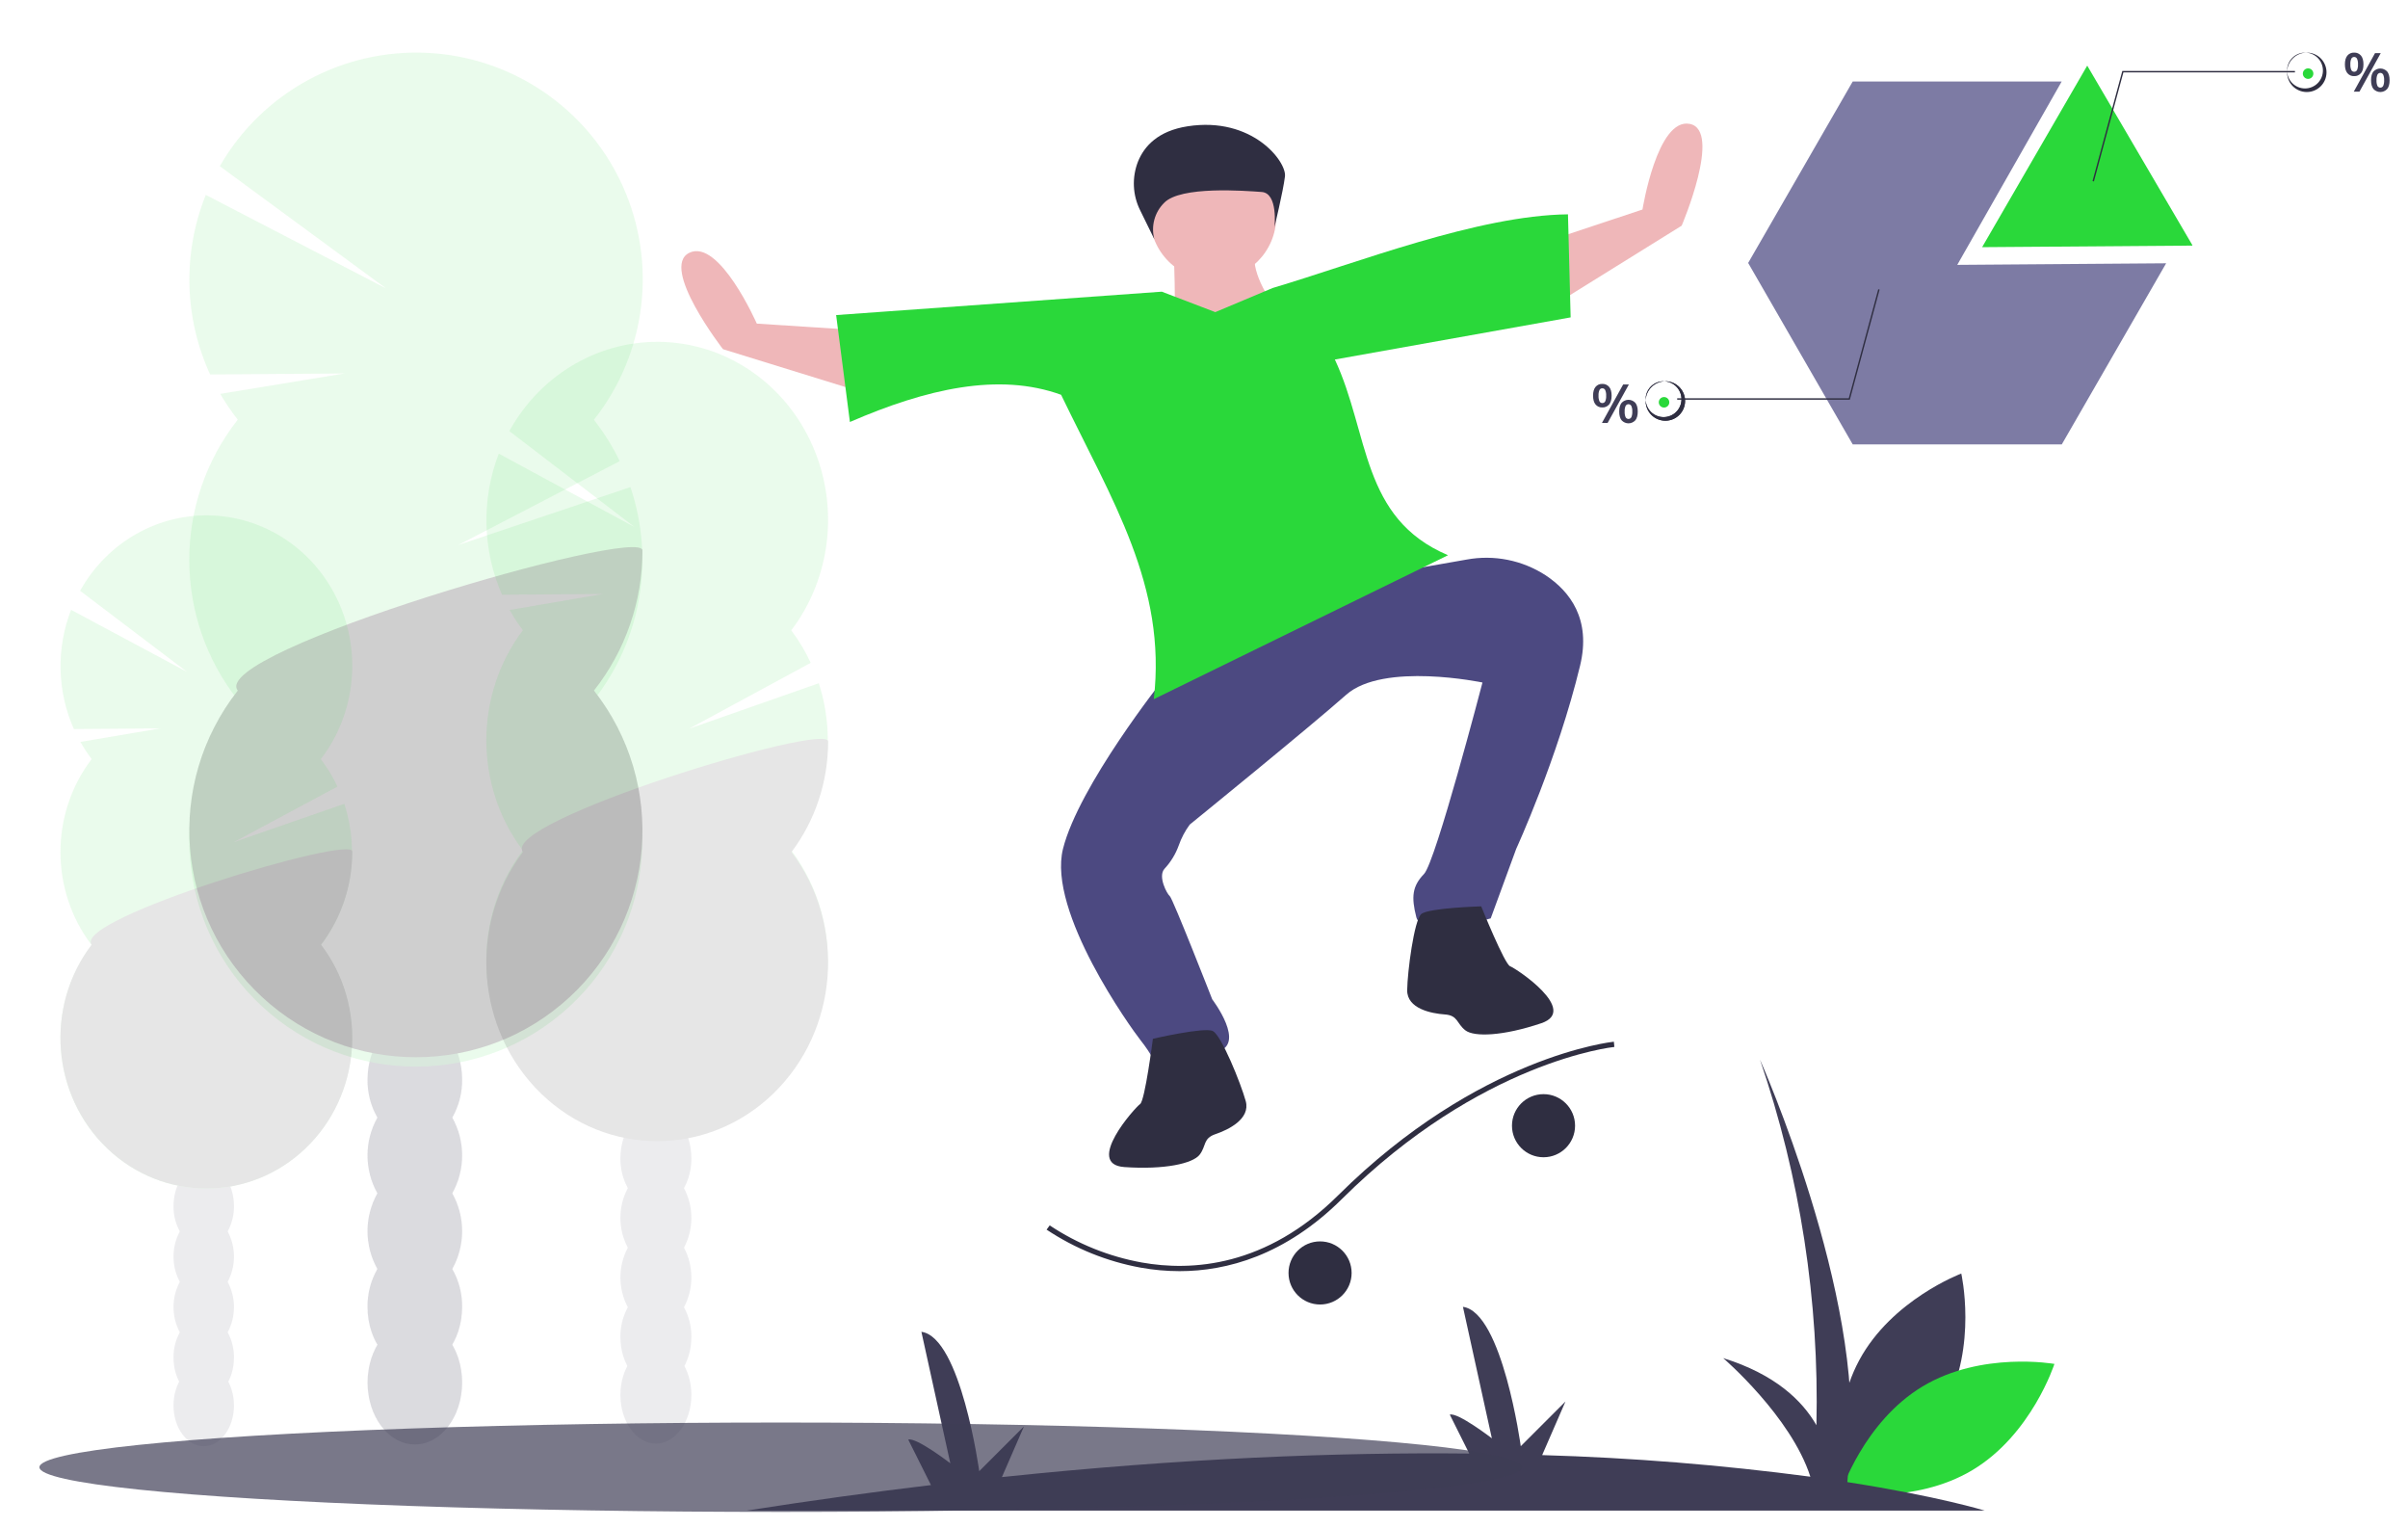 <?xml version="1.0" encoding="UTF-8"?>
<svg width="916px" height="581px" viewBox="0 0 916 581" version="1.1" xmlns="http://www.w3.org/2000/svg" xmlns:xlink="http://www.w3.org/1999/xlink">
    <title>increase_efficiency</title>
    <g id="FS_increase_efficiency" stroke="none" stroke-width="1" fill="none" fill-rule="evenodd">
        <g id="Group-4" transform="translate(284, 403)" fill-rule="nonzero">
            <path d="M462.067,81.341 C462.067,81.341 435.69,91.235 423.261,114.284 C410.833,137.333 417.06,164.809 417.06,164.809 C417.06,164.809 443.438,154.914 455.866,131.865 C468.294,108.816 462.067,81.341 462.067,81.341 Z" id="Path" fill="#3F3D56"></path>
            <path d="M497.5,115.709 C497.5,115.709 488.858,142.523 466.42,156.023 C443.981,169.523 416.243,164.596 416.243,164.596 C416.243,164.596 424.885,137.782 447.323,124.282 C469.762,110.782 497.5,115.709 497.5,115.709 Z" id="Path" fill="#2AD83A"></path>
            <path d="M471,171.5 C471,171.5 453.538,166.087 418.739,160.658 L419.5,150 C425.5,90 385.5,0 385.5,0 C400.781,44.717 408.049,91.781 406.969,139.025 C401.632,129.712 391.321,119.666 371.5,113.5 C371.5,113.5 397.278,135.606 404.659,158.602 C370.815,154.12 336.762,151.377 302.637,150.386 L311.5,130 L294.5,147 C294.5,147 287.5,96 272.5,94 L283.5,144 C283.5,144 270.5,134 267.5,135 L274.897,149.795 C225.078,149.278 165.813,151.53 97.132,158.747 L105.5,139.5 L88.5,156.5 C88.5,156.5 81.5,105.5 66.5,103.5 L77.5,153.5 C77.5,153.5 64.5,143.5 61.5,144.5 L70.143,161.786 C47.698,164.455 24.318,167.693 0,171.5 L471,171.5 Z" id="Path" fill="#3F3D56"></path>
        </g>
        <g id="Group-3" transform="translate(259.185, 47)" fill-rule="nonzero">
            <circle id="Oval" fill="#2F2E41" cx="327.968" cy="381.113" r="12"></circle>
            <path d="M174.687,435.088 C161.913,432.754 149.748,427.838 138.939,420.641 L140.121,419.028 C150.706,426.063 162.615,430.863 175.12,433.133 C194.052,436.535 222.381,434.865 249.827,407.606 C303.241,354.558 354.22,349.215 354.729,349.168 L354.915,351.16 C354.414,351.207 304.147,356.477 251.237,409.026 C229.624,430.49 207.445,436.428 189.519,436.428 C184.545,436.424 179.582,435.975 174.687,435.088 L174.687,435.088 Z" id="Path" fill="#2F2E41"></path>
            <circle id="Oval" fill="#2F2E41" cx="242.968" cy="437.113" r="12"></circle>
            <path d="M220.463,44.491 C209.563,56.239 238.061,84.751 238.061,84.751 C238.061,84.751 180.354,94.481 184.933,93.891 C189.511,93.302 187.139,44.76 187.139,44.76 C187.139,44.76 231.363,32.743 220.463,44.491 Z" id="Path" fill="#EFB7B9"></path>
            <path d="M260.627,170.222 L210.488,195.836 L183.259,211.442 C183.259,211.442 151.16,251.874 145.172,275.835 C139.183,299.796 171.101,344.082 174.715,348.658 C176.579,350.991 178.248,353.474 179.704,356.081 C180.952,357.937 191.734,355.54 203.508,353.016 C215.282,350.491 201.945,333.052 201.945,333.052 C201.945,333.052 186.918,294.657 185.798,293.793 C184.753,292.986 181.197,286.346 183.755,283.44 C186.154,280.873 188.006,277.846 189.2,274.542 C190.191,271.7 191.602,269.023 193.387,266.6 C193.387,266.6 238.748,229.764 252.915,217.222 C267.082,204.68 304.744,212.564 304.744,212.564 C304.744,212.564 286.963,280.764 282.514,285.37 C278.066,289.976 277.585,294.071 279.599,301.877 C281.613,309.684 307.881,302.268 307.881,302.268 L317.581,275.812 C317.581,275.812 333.33,241.52 341.88,206.138 C346.156,188.447 337.992,177.903 328.76,171.782 C319.882,166.025 309.136,163.886 298.73,165.805 L252.381,173.936 L284.528,160.086 L260.627,170.222 Z" id="Path" fill="#4C4981"></path>
            <path d="M75.693,104.304 L15.839,85.798 C15.839,85.798 -8.34,54.631 3.05,49.131 C14.441,43.631 28.702,76.075 28.702,76.075 L70.388,78.773 L75.693,104.304 Z" id="Path" fill="#EFB7B9"></path>
            <path d="M327.309,71.9 L380.521,38.832 C380.521,38.832 396.015,2.556 383.602,0.121 C371.189,-2.313 365.614,32.686 365.614,32.686 L325.972,45.857 L327.309,71.9 Z" id="Path" fill="#EFB7B9"></path>
            <path d="M337.268,34.513 L338.282,73.705 L248.595,89.73 C261.787,117.954 258.436,150.076 291.642,164.155 L179.718,218.9 C184.705,175.862 163.9,143.444 144.455,103.141 C120.769,94.555 93.259,100.851 64.118,113.487 L58.881,72.823 L182.76,63.927 L203.108,71.707 L224.926,62.53 C256.994,53.002 303.036,34.889 337.268,34.513 Z" id="Path" fill="#2AD83A"></path>
            <path d="M281.455,300.63 C278.735,302.997 276.203,322.48 276.105,329.55 C276.008,336.621 285.317,338.447 290.404,338.8 C295.491,339.153 294.882,342.256 298.241,344.848 C301.599,347.441 312.637,347.027 327.131,342.136 C341.625,337.245 317.378,321.21 315.267,320.474 C313.155,319.738 304.267,297.692 304.267,297.692 C304.267,297.692 284.175,298.263 281.455,300.63 Z" id="Path" fill="#2F2E41"></path>
            <path d="M202.183,345.12 C205.414,346.721 212.8,364.926 214.686,371.741 C216.572,378.556 208.029,382.681 203.197,384.312 C198.366,385.942 199.741,388.79 197.149,392.148 C194.556,395.507 183.774,397.904 168.514,396.844 C153.254,395.785 172.647,374.13 174.502,372.883 C176.358,371.636 179.371,348.058 179.371,348.058 C179.371,348.058 198.952,343.52 202.183,345.12 Z" id="Path" fill="#2F2E41"></path>
            <circle id="Oval" fill="#EFB7B9" cx="202.286" cy="35.429" r="23.996"></circle>
            <path d="M174.549,33.022 C171.643,27.224 171.34,20.464 173.716,14.429 C176.075,8.614 181.307,2.774 192.589,1.029 C217.203,-2.776 230.301,14.465 229.613,20.104 C228.925,25.743 225.62,39.374 225.62,39.374 C225.62,39.374 227.096,26.468 220.761,26.012 C214.427,25.557 189.86,23.634 183.639,30.157 C180.005,33.764 178.588,39.045 179.929,43.987 L174.549,33.022 Z" id="Path" fill="#2F2E41"></path>
        </g>
        <g id="Group" opacity="0.1" transform="translate(72, 20)" fill-rule="nonzero">
            <ellipse id="Oval" fill="#3F3D56" cx="85.81" cy="505.79" rx="17.99" ry="23.55"></ellipse>
            <path d="M100.05,405.03 C102.557,400.648 103.852,395.678 103.8,390.63 C103.8,377.63 95.8,367.08 85.8,367.08 C75.8,367.08 67.8,377.63 67.8,390.63 C67.747,395.679 69.045,400.651 71.56,405.03 C66.548,413.972 66.548,424.878 71.56,433.82 C66.547,442.759 66.547,453.661 71.56,462.6 C69.045,466.979 67.747,471.951 67.8,477 C67.8,490 75.86,500.55 85.8,500.55 C95.74,500.55 103.8,490 103.8,477 C103.852,471.952 102.557,466.982 100.05,462.6 C105.051,453.658 105.051,442.762 100.05,433.82 C105.051,424.875 105.051,413.975 100.05,405.03 L100.05,405.03 Z" id="Path" fill="#3F3D56"></path>
            <ellipse id="Oval" fill="#3F3D56" cx="85.81" cy="361.85" rx="17.99" ry="23.55"></ellipse>
            <ellipse id="Oval" fill="#3F3D56" cx="85.81" cy="333.06" rx="17.99" ry="23.55"></ellipse>
            <path d="M18.481,139.653 C16.022,136.525 13.784,133.231 11.781,129.793 L59.051,122.033 L7.931,122.413 C-1.982,100.844 -2.579,76.145 6.281,54.123 L74.881,89.703 L11.611,43.203 C27.724,15.202 58.143,-1.438 90.412,0.098 C122.682,1.633 151.383,21.085 164.765,50.49 C178.146,79.894 173.96,114.313 153.921,139.653 C157.749,144.525 161.042,149.796 163.741,155.373 L102.381,187.253 L167.811,165.253 C177.149,192.844 171.925,223.284 153.921,246.183 C181.708,281.513 177.674,332.267 144.656,362.765 C111.638,393.263 60.725,393.263 27.707,362.765 C-5.312,332.267 -9.345,281.513 18.441,246.183 C-6.144,214.913 -6.144,170.882 18.441,139.613 L18.481,139.653 Z" id="Path" fill="#2AD83A" style="mix-blend-mode: color;"></path>
            <path d="M172.381,189.35 C172.41,208.68 165.912,227.454 153.94,242.63 C181.726,277.961 177.693,328.714 144.675,359.212 C111.657,389.71 60.743,389.71 27.725,359.212 C-5.293,328.714 -9.326,277.961 18.46,242.63 C6.91,227.97 172.381,179.67 172.381,189.35 Z" id="Path" fill="#000000"></path>
        </g>
        <g id="Group" opacity="0.1" transform="translate(72, 208)" fill-rule="nonzero">
            <ellipse id="Oval" fill="#3F3D56" cx="85.81" cy="317.79" rx="17.99" ry="23.55"></ellipse>
            <path d="M100.05,217.03 C102.557,212.648 103.852,207.678 103.8,202.63 C103.8,189.63 95.8,179.08 85.8,179.08 C75.8,179.08 67.8,189.63 67.8,202.63 C67.747,207.679 69.045,212.651 71.56,217.03 C66.548,225.972 66.548,236.878 71.56,245.82 C66.547,254.759 66.547,265.661 71.56,274.6 C69.045,278.979 67.747,283.951 67.8,289 C67.8,302 75.86,312.55 85.8,312.55 C95.74,312.55 103.8,302 103.8,289 C103.852,283.952 102.557,278.982 100.05,274.6 C105.051,265.658 105.051,254.762 100.05,245.82 C105.051,236.875 105.051,225.975 100.05,217.03 L100.05,217.03 Z" id="Path" fill="#3F3D56"></path>
            <ellipse id="Oval" fill="#3F3D56" cx="85.81" cy="173.85" rx="17.99" ry="23.55"></ellipse>
            <ellipse id="Oval" fill="#3F3D56" cx="85.81" cy="145.06" rx="17.99" ry="23.55"></ellipse>
            <path d="M172.381,1.35 C172.41,20.68 165.912,39.454 153.94,54.63 C181.726,89.961 177.693,140.714 144.675,171.212 C111.657,201.71 60.743,201.71 27.725,171.212 C-5.293,140.714 -9.326,89.961 18.46,54.63 C6.91,39.97 172.381,-8.33 172.381,1.35 Z" id="Path" fill="#000000"></path>
        </g>
        <g id="Group" opacity="0.1" transform="translate(23, 196)" fill-rule="nonzero">
            <ellipse id="Oval" fill="#3F3D56" cx="54.5" cy="338.5" rx="11.5" ry="15.5"></ellipse>
            <path d="M63.603,272.306 C65.205,269.384 66.032,266.07 65.999,262.704 C65.999,254.035 60.888,247 54.5,247 C48.112,247 43.001,254.035 43.001,262.704 C42.967,266.071 43.797,269.386 45.403,272.306 C42.201,278.268 42.201,285.541 45.403,291.503 C42.201,297.464 42.201,304.734 45.403,310.694 C43.797,313.614 42.967,316.929 43.001,320.296 C43.001,328.965 48.15,336 54.5,336 C60.85,336 65.999,328.965 65.999,320.296 C66.032,316.93 65.205,313.616 63.603,310.694 C66.798,304.732 66.798,297.466 63.603,291.503 C66.798,285.539 66.798,278.27 63.603,272.306 L63.603,272.306 Z" id="Path" fill="#3F3D56"></path>
            <ellipse id="Oval" fill="#3F3D56" cx="54.5" cy="242.5" rx="11.5" ry="15.5"></ellipse>
            <ellipse id="Oval" fill="#3F3D56" cx="54.5" cy="224.5" rx="11.5" ry="15.5"></ellipse>
            <path d="M11.892,92.706 C10.31,90.63 8.869,88.443 7.581,86.161 L37.997,81.01 L5.103,81.262 C-1.275,66.944 -1.659,50.548 4.042,35.929 L48.183,59.548 L7.471,28.68 C17.839,10.091 37.412,-0.954 58.176,0.065 C78.94,1.084 97.408,13.997 106.018,33.517 C114.629,53.037 111.935,75.885 99.041,92.706 C101.504,95.941 103.623,99.439 105.36,103.142 L65.878,124.305 L107.979,109.701 C113.987,128.016 110.625,148.224 99.041,163.425 C116.92,186.878 114.325,220.57 93.079,240.816 C71.834,261.061 39.074,261.061 17.828,240.816 C-3.418,220.57 -6.013,186.878 11.866,163.425 C-3.954,142.667 -3.954,113.438 11.866,92.68 L11.892,92.706 Z" id="Path" fill="#2AD83A"></path>
            <path d="M111,127.845 C111.018,140.698 106.834,153.182 99.124,163.273 C117.018,186.765 114.421,220.512 93.157,240.791 C71.894,261.07 39.106,261.07 17.843,240.791 C-3.421,220.512 -6.018,186.765 11.876,163.273 C4.438,153.525 111,121.409 111,127.845 Z" id="Path" fill="#000000"></path>
        </g>
        <g id="Group" opacity="0.1" transform="translate(185, 130)" fill-rule="nonzero">
            <ellipse id="Oval" fill="#3F3D56" cx="64.5" cy="400.5" rx="13.5" ry="18.5"></ellipse>
            <path d="M75.187,321.855 C77.067,318.408 78.038,314.498 77.999,310.527 C77.999,300.3 71.999,292 64.5,292 C57.001,292 51.001,300.3 51.001,310.527 C50.962,314.499 51.935,318.41 53.821,321.855 C50.062,328.89 50.062,337.469 53.821,344.504 C50.062,351.536 50.062,360.113 53.821,367.145 C51.935,370.59 50.962,374.501 51.001,378.473 C51.001,388.7 57.046,397 64.5,397 C71.954,397 77.999,388.7 77.999,378.473 C78.038,374.502 77.067,370.592 75.187,367.145 C78.937,360.111 78.937,351.538 75.187,344.504 C78.937,337.467 78.937,328.892 75.187,321.855 L75.187,321.855 Z" id="Path" fill="#3F3D56"></path>
            <ellipse id="Oval" fill="#3F3D56" cx="64.5" cy="287.5" rx="13.5" ry="18.5"></ellipse>
            <ellipse id="Oval" fill="#3F3D56" cx="64.5" cy="265.5" rx="13.5" ry="18.5"></ellipse>
            <path d="M13.927,109.727 C12.074,107.269 10.387,104.681 8.878,101.98 L44.501,95.882 L5.977,96.181 C-1.494,79.234 -1.943,59.828 4.734,42.525 L56.43,70.48 L8.75,33.945 C20.893,11.944 43.816,-1.13 68.134,0.077 C92.452,1.283 114.081,16.567 124.166,39.67 C134.25,62.774 131.095,89.817 115.994,109.727 C118.879,113.555 121.36,117.696 123.394,122.078 L77.154,147.126 L126.462,129.841 C133.498,151.519 129.561,175.437 115.994,193.428 C136.934,221.188 133.894,261.065 109.012,285.028 C84.13,308.991 45.762,308.991 20.879,285.028 C-4.003,261.065 -7.042,221.188 13.897,193.428 C-4.63,168.86 -4.63,134.264 13.897,109.695 L13.927,109.727 Z" id="Path" fill="#2AD83A"></path>
            <path d="M130,152.003 C130.022,167.247 125.121,182.053 116.091,194.021 C137.048,221.884 134.006,261.909 109.103,285.961 C84.2,310.013 45.8,310.013 20.897,285.961 C-4.006,261.909 -7.048,221.884 13.909,194.021 C5.198,182.46 130,144.369 130,152.003 Z" id="Path" fill="#000000"></path>
        </g>
        <g id="Group-2" transform="translate(606, 20)" fill-rule="nonzero">
            <polygon id="Path" fill-opacity="0.719" fill="#4C4981" points="138.537 80.732 178.263 11 98.768 11 59 80 98.768 149 178.305 149 218 80.129"></polygon>
            <polygon id="Path" fill="#2AD83A" points="227.925 73.403 228 73.276 188 5 187.957 5 148 74"></polygon>
            <path d="M286.931,7.811 C286.31,7.05 286,5.936 286,4.468 C286,3.015 286.31,1.908 286.931,1.146 C287.579,0.372 288.529,-0.048 289.51,0.005 C290.499,-0.049 291.458,0.37 292.118,1.146 C292.745,1.907 293.059,3.015 293.059,4.468 C293.059,5.936 292.745,7.05 292.118,7.811 C291.458,8.587 290.499,9.007 289.51,8.953 C288.529,9.005 287.579,8.585 286.931,7.811 L286.931,7.811 Z M290.628,6.628 C290.907,5.948 291.028,5.208 290.981,4.468 C291.027,3.738 290.902,3.007 290.617,2.339 C290.403,1.91 289.971,1.65 289.51,1.671 C289.056,1.652 288.635,1.914 288.431,2.339 C288.154,3.009 288.033,3.739 288.078,4.468 C288.032,5.204 288.153,5.941 288.431,6.618 C288.634,7.044 289.056,7.305 289.51,7.286 C289.973,7.314 290.409,7.057 290.628,6.628 L290.628,6.628 Z M289.373,14.856 L297.451,0.21 L299.627,0.21 L291.529,14.856 L289.373,14.856 Z M296.873,13.858 C296.251,13.097 295.941,11.976 295.941,10.495 C295.941,9.042 296.252,7.938 296.873,7.183 C297.561,6.459 298.496,6.052 299.471,6.052 C300.445,6.052 301.38,6.459 302.069,7.183 C302.689,7.938 303,9.049 303,10.516 C303,11.983 302.69,13.097 302.069,13.858 C301.383,14.589 300.447,15 299.471,15 C298.494,15 297.558,14.589 296.873,13.858 Z M300.568,12.665 C300.846,11.988 300.968,11.252 300.921,10.516 C300.967,9.786 300.843,9.055 300.559,8.387 C300.336,7.974 299.918,7.718 299.465,7.718 C299.013,7.718 298.595,7.974 298.372,8.387 C298.095,9.057 297.974,9.787 298.019,10.516 C297.973,11.252 298.094,11.988 298.372,12.665 C298.597,13.079 299.016,13.334 299.47,13.334 C299.924,13.334 300.343,13.079 300.568,12.665 L300.568,12.665 Z" id="Shape" fill="#3F3D56"></path>
            <path d="M0.931,133.811 C0.31,133.05 0,131.936 0,130.468 C0,129.015 0.31,127.908 0.931,127.146 C1.579,126.372 2.529,125.952 3.51,126.005 C4.499,125.951 5.458,126.37 6.118,127.146 C6.745,127.907 7.059,129.015 7.059,130.468 C7.059,131.936 6.745,133.05 6.118,133.811 C5.458,134.587 4.499,135.007 3.51,134.953 C2.529,135.005 1.579,134.585 0.931,133.811 L0.931,133.811 Z M4.628,132.628 C4.907,131.948 5.028,131.208 4.981,130.468 C5.027,129.738 4.902,129.007 4.617,128.339 C4.403,127.91 3.971,127.65 3.51,127.671 C3.056,127.652 2.635,127.914 2.431,128.339 C2.154,129.009 2.033,129.739 2.078,130.468 C2.032,131.204 2.153,131.941 2.431,132.618 C2.634,133.044 3.056,133.305 3.51,133.286 C3.973,133.314 4.409,133.057 4.628,132.628 L4.628,132.628 Z M3.373,140.856 L11.451,126.21 L13.627,126.21 L5.529,140.856 L3.373,140.856 Z M10.873,139.858 C10.251,139.097 9.941,137.976 9.941,136.495 C9.941,135.042 10.252,133.938 10.873,133.183 C11.561,132.459 12.496,132.052 13.471,132.052 C14.445,132.052 15.38,132.459 16.069,133.183 C16.689,133.938 17,135.049 17,136.516 C17,137.983 16.69,139.097 16.069,139.858 C15.383,140.589 14.447,141 13.471,141 C12.494,141 11.558,140.589 10.873,139.858 L10.873,139.858 Z M14.568,138.665 C14.846,137.988 14.968,137.252 14.921,136.516 C14.967,135.786 14.843,135.055 14.559,134.387 C14.336,133.974 13.918,133.718 13.465,133.718 C13.013,133.718 12.595,133.974 12.372,134.387 C12.095,135.057 11.974,135.787 12.019,136.516 C11.973,137.252 12.094,137.988 12.372,138.665 C12.597,139.079 13.016,139.334 13.47,139.334 C13.924,139.334 14.343,139.079 14.568,138.665 Z" id="Shape" fill="#3F3D56"></path>
            <polygon id="Path" fill="#2F2E41" points="190.519 49 190 48.864 201.323 7 267 7 267 7.528 201.736 7.528"></polygon>
            <circle id="Oval" fill="#2AD83A" cx="272" cy="8" r="2"></circle>
            <polygon id="Path" fill="#2F2E41" points="108.481 90 109 90.136 97.677 132 32 132 32 131.473 97.264 131.473"></polygon>
            <circle id="Oval" fill="#2AD83A" cx="27" cy="133" r="2"></circle>
            <path d="M27.5,125 C31.642,125 35,128.358 35,132.5 C35,136.642 31.642,140 27.5,140 C23.358,140 20,136.642 20,132.5 C20.005,128.36 23.36,125.005 27.5,125 Z M26.818,138.636 C30.584,138.636 33.636,135.584 33.636,131.818 C33.636,128.053 30.584,125 26.818,125 C23.053,125 20,128.053 20,131.818 C20.004,135.582 23.054,138.632 26.818,138.636 Z" id="Shape" fill="#2F2E41"></path>
            <path d="M27.5,125 C31.642,125 35,128.358 35,132.5 C35,136.642 31.642,140 27.5,140 C23.358,140 20,136.642 20,132.5 C20.005,128.36 23.36,125.005 27.5,125 Z M26.818,138.636 C30.584,138.636 33.636,135.584 33.636,131.818 C33.636,128.053 30.584,125 26.818,125 C23.053,125 20,128.053 20,131.818 C20.004,135.582 23.054,138.632 26.818,138.636 Z" id="Shape" fill="#2F2E41"></path>
            <path d="M271.5,0 C275.642,0 279,3.358 279,7.5 C279,11.642 275.642,15 271.5,15 C267.358,15 264,11.642 264,7.5 C264.005,3.36 267.36,0.005 271.5,0 Z M270.818,13.636 C274.584,13.636 277.636,10.584 277.636,6.818 C277.636,3.053 274.584,0 270.818,0 C267.053,0 264,3.053 264,6.818 C264.004,10.582 267.054,13.632 270.818,13.636 Z" id="Shape" fill="#2F2E41"></path>
        </g>
        <ellipse id="Oval" fill-opacity="0.693" fill="#3F3D56" fill-rule="nonzero" cx="297" cy="558" rx="282" ry="17"></ellipse>
    </g>
</svg>